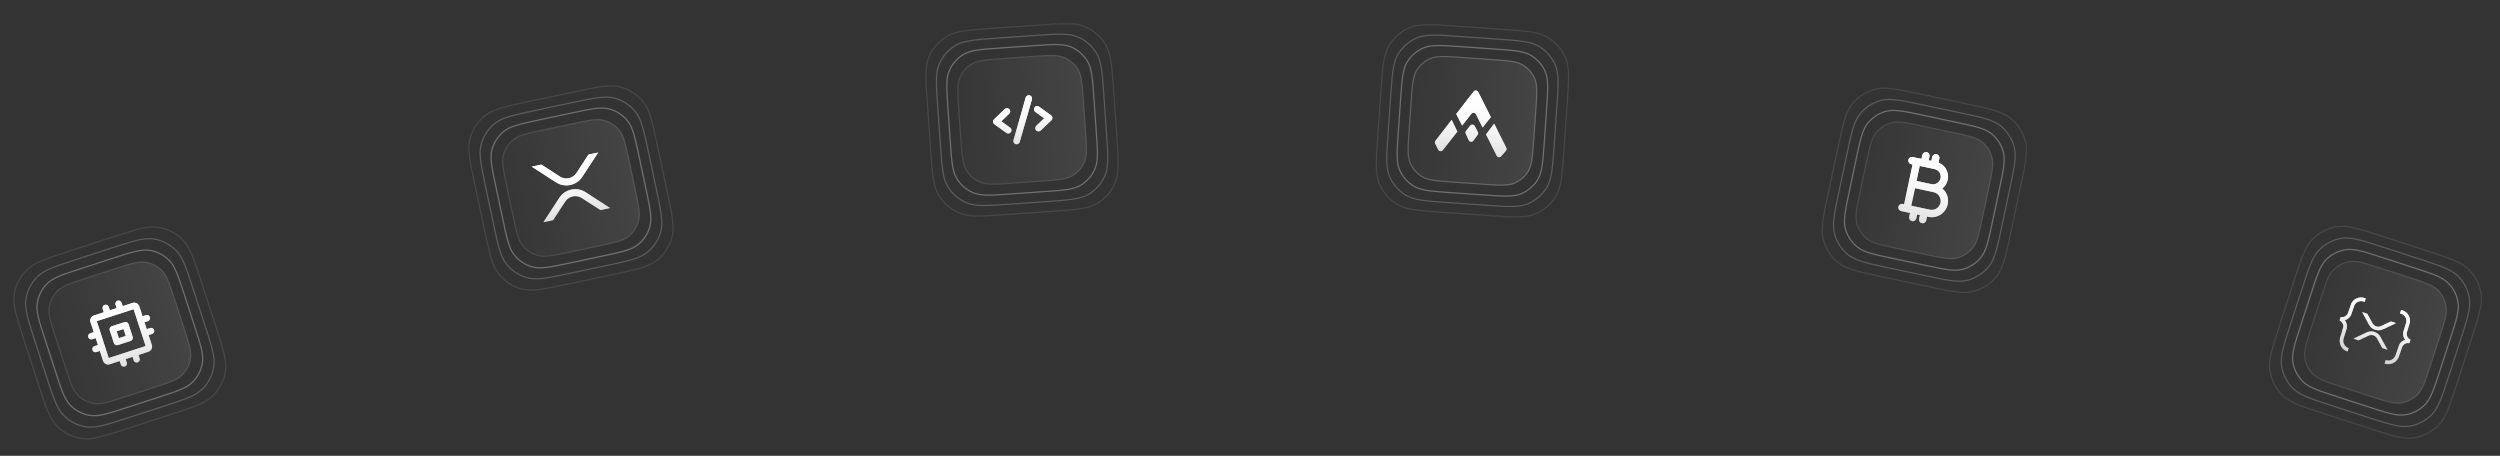 <?xml version="1.0" encoding="UTF-8"?>
<svg id="Layer_1" xmlns="http://www.w3.org/2000/svg" xmlns:xlink="http://www.w3.org/1999/xlink" version="1.1" viewBox="0 0 1064 194">
  <rect x="0" y="0" width="1064" height="194" fill="#333333" stroke="none"/>
  <!-- Generator: Adobe Illustrator 29.7.1, SVG Export Plug-In . SVG Version: 2.1.1 Build 8)  -->
  <defs>
    <style>
      .st0 {
        fill: url(#linear-gradient24);
      }

      .st0, .st1, .st2, .st3, .st4, .st5, .st6, .st7, .st8, .st9, .st10, .st11, .st12, .st13, .st14, .st15, .st16, .st17, .st18, .st19 {
        fill-rule: evenodd;
      }

      .st1 {
        fill: url(#linear-gradient21);
      }

      .st2 {
        fill: url(#linear-gradient20);
      }

      .st3 {
        fill: url(#linear-gradient22);
      }

      .st4 {
        fill: url(#linear-gradient23);
      }

      .st5 {
        fill: url(#linear-gradient19);
      }

      .st6 {
        fill: url(#linear-gradient15);
      }

      .st7 {
        fill: url(#linear-gradient16);
      }

      .st8 {
        fill: url(#linear-gradient17);
      }

      .st9 {
        fill: url(#linear-gradient10);
      }

      .st10 {
        fill: url(#linear-gradient12);
      }

      .st11 {
        fill: url(#linear-gradient13);
      }

      .st12 {
        fill: url(#linear-gradient18);
      }

      .st13, .st14, .st15 {
        fill: #fff;
      }

      .st13, .st20, .st21, .st22, .st23, .st24, .st25 {
        fill-opacity: .3;
      }

      .st26 {
        fill: url(#linear-gradient6);
      }

      .st27 {
        fill: url(#linear-gradient7);
      }

      .st28 {
        fill: url(#linear-gradient5);
      }

      .st29 {
        fill: url(#linear-gradient4);
      }

      .st14, .st19 {
        fill-opacity: .1;
      }

      .st15 {
        fill-opacity: .2;
      }

      .st30 {
        fill: url(#linear-gradient31);
      }

      .st31 {
        fill: url(#linear-gradient30);
      }

      .st32 {
        fill: url(#linear-gradient32);
      }

      .st33 {
        fill: url(#linear-gradient33);
      }

      .st34 {
        fill: url(#linear-gradient28);
      }

      .st35 {
        fill: url(#linear-gradient29);
      }

      .st36 {
        fill: url(#linear-gradient27);
      }

      .st37 {
        fill: url(#linear-gradient26);
      }

      .st20 {
        fill: url(#linear-gradient8);
      }

      .st21 {
        fill: url(#linear-gradient3);
      }

      .st38 {
        opacity: .87;
      }

      .st16 {
        fill: url(#linear-gradient1);
      }

      .st17 {
        fill: url(#linear-gradient2);
      }

      .st18 {
        fill: url(#linear-gradient9);
      }

      .st19 {
        fill: #f7f8f8;
      }

      .st22 {
        fill: url(#linear-gradient);
      }

      .st23 {
        fill: url(#linear-gradient25);
      }

      .st24 {
        fill: url(#linear-gradient14);
      }

      .st25 {
        fill: url(#linear-gradient11);
      }
    </style>
    <linearGradient id="linear-gradient" x1="25.41" y1="46" x2="76.6" y2="62.64" gradientTransform="translate(0 196) scale(1 -1)" gradientUnits="userSpaceOnUse">
      <stop offset="0" stop-color="#fff" stop-opacity=".06"/>
      <stop offset="1" stop-color="#fff" stop-opacity=".28"/>
    </linearGradient>
    <linearGradient id="linear-gradient1" x1="47.32" y1="67.14" x2="55.84" y2="40.91" gradientTransform="translate(0 196) scale(1 -1)" gradientUnits="userSpaceOnUse">
      <stop offset="0" stop-color="#fff"/>
      <stop offset="1" stop-color="#fff" stop-opacity=".6"/>
    </linearGradient>
    <linearGradient id="linear-gradient2" x1="47.32" y1="67.14" x2="55.84" y2="40.91" gradientTransform="translate(0 196) scale(1 -1)" gradientUnits="userSpaceOnUse">
      <stop offset="0" stop-color="#fff"/>
      <stop offset="1" stop-color="#fff" stop-opacity=".6"/>
    </linearGradient>
    <linearGradient id="linear-gradient3" x1="216.69" y1="110.41" x2="269.33" y2="121.6" gradientTransform="translate(0 196) scale(1 -1)" gradientUnits="userSpaceOnUse">
      <stop offset="0" stop-color="#fff" stop-opacity=".06"/>
      <stop offset="1" stop-color="#fff" stop-opacity=".28"/>
    </linearGradient>
    <linearGradient id="linear-gradient4" x1="240.43" y1="128.08" x2="245.45" y2="104.45" gradientTransform="translate(0 196) scale(1 -1)" gradientUnits="userSpaceOnUse">
      <stop offset="0" stop-color="#fff"/>
      <stop offset="1" stop-color="#fff" stop-opacity=".6"/>
    </linearGradient>
    <linearGradient id="linear-gradient5" x1="240.43" y1="128.08" x2="245.46" y2="104.45" gradientTransform="translate(0 196) scale(1 -1)" gradientUnits="userSpaceOnUse">
      <stop offset="0" stop-color="#fff"/>
      <stop offset="1" stop-color="#fff" stop-opacity=".6"/>
    </linearGradient>
    <linearGradient id="linear-gradient6" x1="240.43" y1="128.08" x2="245.45" y2="104.45" gradientTransform="translate(0 196) scale(1 -1)" gradientUnits="userSpaceOnUse">
      <stop offset="0" stop-color="#fff"/>
      <stop offset="1" stop-color="#fff" stop-opacity=".6"/>
    </linearGradient>
    <linearGradient id="linear-gradient7" x1="240.43" y1="128.08" x2="245.46" y2="104.45" gradientTransform="translate(0 196) scale(1 -1)" gradientUnits="userSpaceOnUse">
      <stop offset="0" stop-color="#fff"/>
      <stop offset="1" stop-color="#fff" stop-opacity=".6"/>
    </linearGradient>
    <linearGradient id="linear-gradient8" x1="408.16" y1="143.12" x2="461.85" y2="146.88" gradientTransform="translate(0 196) scale(1 -1)" gradientUnits="userSpaceOnUse">
      <stop offset="0" stop-color="#fff" stop-opacity=".06"/>
      <stop offset="1" stop-color="#fff" stop-opacity=".28"/>
    </linearGradient>
    <linearGradient id="linear-gradient9" x1="434.56" y1="155.23" x2="435.98" y2="134.81" gradientTransform="translate(0 196) scale(1 -1)" gradientUnits="userSpaceOnUse">
      <stop offset="0" stop-color="#fff"/>
      <stop offset="1" stop-color="#fff" stop-opacity=".6"/>
    </linearGradient>
    <linearGradient id="linear-gradient10" x1="434.56" y1="155.23" x2="435.98" y2="134.81" gradientTransform="translate(0 196) scale(1 -1)" gradientUnits="userSpaceOnUse">
      <stop offset="0" stop-color="#fff"/>
      <stop offset="1" stop-color="#fff" stop-opacity=".6"/>
    </linearGradient>
    <linearGradient id="linear-gradient11" x1="792.69" y1="120.59" x2="845.33" y2="109.4" gradientTransform="translate(0 196) scale(1 -1)" gradientUnits="userSpaceOnUse">
      <stop offset="0" stop-color="#fff" stop-opacity=".06"/>
      <stop offset="1" stop-color="#fff" stop-opacity=".28"/>
    </linearGradient>
    <linearGradient id="linear-gradient12" x1="823.13" y1="130.57" x2="816.9" y2="101.23" gradientTransform="translate(0 196) scale(1 -1)" gradientUnits="userSpaceOnUse">
      <stop offset="0" stop-color="#fff"/>
      <stop offset="1" stop-color="#fff" stop-opacity=".6"/>
    </linearGradient>
    <linearGradient id="linear-gradient13" x1="823.13" y1="130.57" x2="816.9" y2="101.23" gradientTransform="translate(0 196) scale(1 -1)" gradientUnits="userSpaceOnUse">
      <stop offset="0" stop-color="#fff"/>
      <stop offset="1" stop-color="#fff" stop-opacity=".6"/>
    </linearGradient>
    <linearGradient id="linear-gradient14" x1="985.41" y1="62.91" x2="1036.6" y2="46.28" gradientTransform="translate(0 196) scale(1 -1)" gradientUnits="userSpaceOnUse">
      <stop offset="0" stop-color="#fff" stop-opacity=".06"/>
      <stop offset="1" stop-color="#fff" stop-opacity=".28"/>
    </linearGradient>
    <linearGradient id="linear-gradient15" x1="1003.2" y1="70.18" x2="995.81" y2="47.45" gradientTransform="translate(0 196) scale(1 -1)" gradientUnits="userSpaceOnUse">
      <stop offset="0" stop-color="#fff"/>
      <stop offset="1" stop-color="#fff" stop-opacity=".6"/>
    </linearGradient>
    <linearGradient id="linear-gradient16" x1="1025.59" y1="62.9" x2="1018.21" y2="40.17" gradientTransform="translate(0 196) scale(1 -1)" gradientUnits="userSpaceOnUse">
      <stop offset="0" stop-color="#fff"/>
      <stop offset="1" stop-color="#fff" stop-opacity=".6"/>
    </linearGradient>
    <linearGradient id="linear-gradient17" x1="1014.4" y1="66.55" x2="1007.01" y2="43.81" gradientTransform="translate(0 196) scale(1 -1)" gradientUnits="userSpaceOnUse">
      <stop offset="0" stop-color="#fff"/>
      <stop offset="1" stop-color="#fff" stop-opacity=".6"/>
    </linearGradient>
    <linearGradient id="linear-gradient18" x1="1009.23" y1="56.53" x2="1009.23" y2="56.53" gradientTransform="translate(0 196) scale(1 -1)" gradientUnits="userSpaceOnUse">
      <stop offset="0" stop-color="#fff"/>
      <stop offset="1" stop-color="#fff" stop-opacity=".6"/>
    </linearGradient>
    <linearGradient id="linear-gradient19" x1="1014.4" y1="66.54" x2="1007.01" y2="43.81" gradientTransform="translate(0 196) scale(1 -1)" gradientUnits="userSpaceOnUse">
      <stop offset="0" stop-color="#fff"/>
      <stop offset="1" stop-color="#fff" stop-opacity=".6"/>
    </linearGradient>
    <linearGradient id="linear-gradient20" x1="1003.2" y1="70.18" x2="995.81" y2="47.45" gradientTransform="translate(0 196) scale(1 -1)" gradientUnits="userSpaceOnUse">
      <stop offset="0" stop-color="#fff"/>
      <stop offset="1" stop-color="#fff" stop-opacity=".6"/>
    </linearGradient>
    <linearGradient id="linear-gradient21" x1="1025.59" y1="62.9" x2="1018.21" y2="40.17" gradientTransform="translate(0 196) scale(1 -1)" gradientUnits="userSpaceOnUse">
      <stop offset="0" stop-color="#fff"/>
      <stop offset="1" stop-color="#fff" stop-opacity=".6"/>
    </linearGradient>
    <linearGradient id="linear-gradient22" x1="1014.4" y1="66.55" x2="1007.01" y2="43.81" gradientTransform="translate(0 196) scale(1 -1)" gradientUnits="userSpaceOnUse">
      <stop offset="0" stop-color="#fff"/>
      <stop offset="1" stop-color="#fff" stop-opacity=".6"/>
    </linearGradient>
    <linearGradient id="linear-gradient23" x1="1009.23" y1="56.53" x2="1009.23" y2="56.53" gradientTransform="translate(0 196) scale(1 -1)" gradientUnits="userSpaceOnUse">
      <stop offset="0" stop-color="#fff"/>
      <stop offset="1" stop-color="#fff" stop-opacity=".6"/>
    </linearGradient>
    <linearGradient id="linear-gradient24" x1="1014.4" y1="66.54" x2="1007.01" y2="43.81" gradientTransform="translate(0 196) scale(1 -1)" gradientUnits="userSpaceOnUse">
      <stop offset="0" stop-color="#fff"/>
      <stop offset="1" stop-color="#fff" stop-opacity=".6"/>
    </linearGradient>
    <linearGradient id="linear-gradient25" x1="599.83" y1="146.46" x2="653.52" y2="142.7" xlink:href="#linear-gradient"/>
    <linearGradient id="linear-gradient26" x1="638.9" y1="156.4" x2="636.19" y2="129.28" xlink:href="#linear-gradient9"/>
    <linearGradient id="linear-gradient27" x1="617.55" y1="158.53" x2="614.84" y2="131.41" xlink:href="#linear-gradient9"/>
    <linearGradient id="linear-gradient28" x1="628.2" y1="157.46" x2="625.49" y2="130.35" xlink:href="#linear-gradient9"/>
    <linearGradient id="linear-gradient29" x1="628.2" y1="157.47" x2="625.49" y2="130.35" xlink:href="#linear-gradient9"/>
    <linearGradient id="linear-gradient30" x1="638.9" y1="156.4" x2="636.19" y2="129.28" xlink:href="#linear-gradient9"/>
    <linearGradient id="linear-gradient31" x1="617.55" y1="158.53" x2="614.84" y2="131.41" xlink:href="#linear-gradient9"/>
    <linearGradient id="linear-gradient32" x1="628.2" y1="157.46" x2="625.49" y2="130.35" xlink:href="#linear-gradient9"/>
    <linearGradient id="linear-gradient33" x1="628.2" y1="157.47" x2="625.49" y2="130.35" xlink:href="#linear-gradient9"/>
  </defs>
  <path class="st22" d="M23.58,144.18c-2.27-6.98-3.4-10.47-2.88-13.57.44-2.62,1.67-5.03,3.53-6.92,2.21-2.24,5.7-3.38,12.68-5.64l11.6-3.77c6.98-2.27,10.47-3.4,13.57-2.89,2.62.44,5.03,1.67,6.92,3.53,2.24,2.21,3.38,5.7,5.64,12.68l3.77,11.6c2.27,6.98,3.4,10.47,2.88,13.57-.44,2.62-1.67,5.03-3.53,6.92-2.21,2.24-5.7,3.38-12.68,5.64l-11.6,3.77c-6.98,2.27-10.47,3.4-13.57,2.88-2.62-.44-5.03-1.67-6.92-3.53-2.24-2.21-3.38-5.7-5.64-12.68l-3.77-11.6Z"/>
  <path class="st16" d="M44.58,129.75c.7-.23,1.45.16,1.68.86l.48,1.47,2.93-.95-.48-1.47c-.23-.7.16-1.45.86-1.68.7-.23,1.45.16,1.68.86l.48,1.47,4.2-1.37c1.2-.39,2.5.27,2.89,1.47l1.37,4.2,1.47-.48c.7-.23,1.45.16,1.68.86.23.7-.16,1.45-.86,1.68l-1.47.48.95,2.93,1.47-.48c.7-.23,1.45.16,1.68.86s-.16,1.45-.86,1.68l-1.47.48,1.36,4.2c.39,1.2-.27,2.5-1.47,2.89l-4.2,1.37.48,1.47c.23.7-.16,1.45-.86,1.68-.7.23-1.45-.15-1.68-.86l-.48-1.47-2.93.95.48,1.47c.23.7-.16,1.45-.86,1.68-.7.23-1.45-.15-1.68-.86l-.48-1.47-4.2,1.37c-1.2.39-2.5-.27-2.89-1.47l-1.36-4.2-1.47.48c-.7.23-1.45-.16-1.68-.86-.23-.7.16-1.45.86-1.68l1.47-.48-.95-2.93-1.47.48c-.7.23-1.45-.16-1.68-.86-.23-.7.16-1.45.86-1.68l1.47-.48-1.37-4.2c-.39-1.2.27-2.5,1.47-2.89l4.2-1.37-.48-1.47c-.23-.7.16-1.45.86-1.68h0ZM41.18,136.68l5.1,15.69,15.69-5.1-5.1-15.69-15.69,5.1ZM46.69,140.54c-.23-.7.16-1.45.86-1.68l5.47-1.78c.7-.23,1.45.15,1.68.86l1.78,5.47c.23.7-.16,1.45-.86,1.68l-5.47,1.78c-.7.23-1.45-.16-1.68-.86l-1.78-5.47ZM49.64,140.99l.95,2.93,2.93-.95-.95-2.93-2.93.95Z"/>
  <path class="st17" d="M44.58,129.75c.7-.23,1.45.16,1.68.86l.48,1.47,2.93-.95-.48-1.47c-.23-.7.16-1.45.86-1.68.7-.23,1.45.16,1.68.86l.48,1.47,4.2-1.37c1.2-.39,2.5.27,2.89,1.47l1.37,4.2,1.47-.48c.7-.23,1.45.16,1.68.86.23.7-.16,1.45-.86,1.68l-1.47.48.95,2.93,1.47-.48c.7-.23,1.45.16,1.68.86s-.16,1.45-.86,1.68l-1.47.48,1.36,4.2c.39,1.2-.27,2.5-1.47,2.89l-4.2,1.37.48,1.47c.23.7-.16,1.45-.86,1.68-.7.23-1.45-.15-1.68-.86l-.48-1.47-2.93.95.48,1.47c.23.7-.16,1.45-.86,1.68-.7.23-1.45-.15-1.68-.86l-.48-1.47-4.2,1.37c-1.2.39-2.5-.27-2.89-1.47l-1.36-4.2-1.47.48c-.7.23-1.45-.16-1.68-.86-.23-.7.16-1.45.86-1.68l1.47-.48-.95-2.93-1.47.48c-.7.23-1.45-.16-1.68-.86-.23-.7.16-1.45.86-1.68l1.47-.48-1.37-4.2c-.39-1.2.27-2.5,1.47-2.89l4.2-1.37-.48-1.47c-.23-.7.16-1.45.86-1.68h0ZM41.18,136.68l5.1,15.69,15.69-5.1-5.1-15.69-15.69,5.1ZM46.69,140.54c-.23-.7.16-1.45.86-1.68l5.47-1.78c.7-.23,1.45.15,1.68.86l1.78,5.47c.23.7-.16,1.45-.86,1.68l-5.47,1.78c-.7.23-1.45-.16-1.68-.86l-1.78-5.47ZM49.64,140.99l.95,2.93,2.93-.95-.95-2.93-2.93.95Z"/>
  <path class="st19" d="M48.67,114.78l-11.6,3.77c-3.5,1.14-6.09,1.98-8.09,2.82-1.99.83-3.34,1.64-4.37,2.69-1.78,1.81-2.96,4.13-3.38,6.63-.24,1.45-.1,3.02.39,5.12.5,2.11,1.34,4.7,2.47,8.2l3.77,11.6c1.14,3.5,1.98,6.09,2.82,8.09.83,1.99,1.64,3.34,2.69,4.37,1.81,1.78,4.13,2.96,6.64,3.38,1.45.24,3.02.1,5.12-.39,2.11-.5,4.7-1.34,8.2-2.48l11.6-3.77c3.5-1.14,6.09-1.98,8.09-2.82,1.99-.83,3.34-1.65,4.37-2.7,1.78-1.81,2.96-4.13,3.38-6.63.24-1.45.1-3.02-.39-5.12-.5-2.11-1.34-4.7-2.47-8.2l-3.77-11.6c-1.14-3.5-1.98-6.09-2.82-8.09-.83-1.99-1.64-3.34-2.69-4.37-1.81-1.78-4.13-2.96-6.64-3.38-1.45-.24-3.02-.1-5.12.39-2.11.5-4.7,1.34-8.2,2.47h0ZM20.7,130.6c-.52,3.1.62,6.59,2.88,13.57l3.77,11.6c2.27,6.98,3.4,10.47,5.64,12.68,1.89,1.86,4.31,3.09,6.92,3.53,3.1.52,6.59-.62,13.57-2.88l11.6-3.77c6.98-2.27,10.47-3.4,12.68-5.64,1.86-1.89,3.09-4.31,3.53-6.92.52-3.1-.62-6.59-2.88-13.57l-3.77-11.6c-2.27-6.98-3.4-10.47-5.64-12.68-1.89-1.86-4.31-3.09-6.92-3.53-3.1-.52-6.59.62-13.57,2.89l-11.6,3.77c-6.98,2.27-10.47,3.4-12.68,5.64-1.86,1.89-3.09,4.31-3.53,6.92h0Z"/>
  <path class="st13" d="M34.68,113.96l13.22-4.29c4.06-1.32,7.12-2.32,9.62-2.9,2.5-.59,4.47-.78,6.33-.47,3.11.52,5.98,1.98,8.22,4.19,1.34,1.32,2.35,3.02,3.34,5.39.99,2.37,1.99,5.43,3.31,9.49l4.3,13.22c1.32,4.06,2.31,7.12,2.9,9.62.59,2.51.78,4.47.47,6.33-.52,3.11-1.98,5.98-4.19,8.22-1.32,1.34-3.02,2.35-5.39,3.34-2.37.99-5.43,1.99-9.49,3.31l-13.22,4.29c-4.06,1.32-7.12,2.32-9.62,2.9-2.5.59-4.47.78-6.33.47-3.11-.52-5.98-1.98-8.22-4.19-1.34-1.32-2.35-3.02-3.34-5.4-.99-2.37-1.99-5.43-3.31-9.49l-4.3-13.22c-1.32-4.06-2.31-7.12-2.9-9.62-.59-2.51-.78-4.47-.47-6.33.52-3.11,1.98-5.98,4.19-8.22,1.32-1.34,3.02-2.35,5.39-3.34,2.37-.99,5.43-1.99,9.49-3.31h0ZM25.4,117.76c-2.34.98-3.97,1.95-5.22,3.22-2.13,2.17-3.54,4.94-4.04,7.93-.29,1.76-.12,3.65.46,6.12.58,2.48,1.57,5.52,2.9,9.59l4.29,13.19c1.32,4.07,2.31,7.12,3.3,9.46.98,2.34,1.95,3.97,3.22,5.22,2.17,2.13,4.94,3.54,7.93,4.04,1.76.29,3.65.12,6.12-.46,2.47-.58,5.52-1.57,9.59-2.9l13.19-4.29c4.08-1.32,7.12-2.31,9.46-3.29,2.34-.98,3.97-1.95,5.22-3.22,2.13-2.16,3.54-4.94,4.04-7.93.29-1.76.12-3.65-.46-6.12-.58-2.48-1.57-5.52-2.89-9.59l-4.29-13.19c-1.32-4.08-2.31-7.12-3.3-9.46-.98-2.34-1.95-3.97-3.22-5.22-2.17-2.13-4.94-3.54-7.93-4.04-1.76-.29-3.65-.12-6.12.46-2.47.58-5.52,1.57-9.59,2.89l-13.19,4.29c-4.08,1.32-7.12,2.31-9.46,3.29h0Z"/>
  <path class="st15" d="M32.56,110.13l14.81-4.81c4.64-1.51,8.14-2.64,11-3.32,2.86-.67,5.1-.89,7.22-.53,3.54.59,6.82,2.26,9.38,4.78,1.53,1.51,2.67,3.44,3.81,6.15,1.13,2.71,2.27,6.2,3.78,10.85l4.81,14.81c1.51,4.64,2.65,8.14,3.32,11,.67,2.86.89,5.1.53,7.22-.59,3.54-2.26,6.82-4.78,9.38-1.51,1.53-3.44,2.67-6.15,3.81-2.7,1.13-6.2,2.27-10.85,3.78l-14.81,4.81c-4.64,1.51-8.14,2.65-11,3.32-2.86.67-5.1.89-7.22.54-3.54-.59-6.82-2.26-9.38-4.78-1.53-1.51-2.67-3.44-3.81-6.15-1.13-2.7-2.27-6.2-3.78-10.85l-4.81-14.81c-1.51-4.64-2.65-8.14-3.32-10.99-.67-2.86-.89-5.1-.53-7.22.59-3.54,2.26-6.82,4.78-9.38,1.51-1.53,3.44-2.67,6.15-3.81,2.7-1.13,6.2-2.27,10.85-3.78h0ZM21.92,114.4c-2.68,1.12-4.54,2.23-5.98,3.69-2.44,2.48-4.06,5.65-4.63,9.09-.34,2.02-.14,4.18.53,7.01.67,2.83,1.8,6.31,3.31,10.96l4.8,14.79c1.51,4.66,2.64,8.13,3.77,10.82,1.12,2.68,2.23,4.54,3.69,5.98,2.48,2.44,5.65,4.06,9.09,4.63,2.02.34,4.18.14,7.01-.53,2.83-.67,6.31-1.8,10.96-3.31l14.79-4.8c4.66-1.51,8.13-2.64,10.82-3.77,2.68-1.12,4.54-2.23,5.98-3.69,2.44-2.48,4.06-5.65,4.63-9.09.34-2.02.14-4.18-.53-7.01-.67-2.83-1.8-6.31-3.31-10.96l-4.8-14.79c-1.51-4.66-2.64-8.13-3.77-10.82-1.12-2.68-2.23-4.54-3.69-5.98-2.48-2.44-5.65-4.06-9.09-4.63-2.02-.34-4.18-.14-7.01.53-2.83.67-6.31,1.8-10.96,3.31l-14.79,4.81c-4.66,1.51-8.13,2.64-10.82,3.77h0Z"/>
  <path class="st14" d="M29.61,106.57l18.05-5.86c5.08-1.65,8.9-2.89,12.03-3.63,3.13-.74,5.57-.97,7.88-.58,3.87.64,7.45,2.47,10.24,5.22,1.67,1.64,2.92,3.76,4.16,6.72,1.24,2.96,2.48,6.78,4.13,11.86l5.86,18.05c1.65,5.08,2.89,8.9,3.63,12.02.74,3.13.97,5.57.58,7.88-.64,3.87-2.47,7.45-5.22,10.24-1.65,1.67-3.76,2.92-6.72,4.16-2.96,1.24-6.78,2.48-11.86,4.13l-18.05,5.87c-5.08,1.65-8.9,2.89-12.03,3.63-3.13.74-5.57.97-7.88.59-3.87-.64-7.45-2.47-10.24-5.22-1.67-1.65-2.92-3.76-4.16-6.72-1.24-2.96-2.48-6.78-4.13-11.86l-5.86-18.05c-1.65-5.08-2.89-8.9-3.63-12.02-.74-3.13-.97-5.57-.58-7.88.64-3.87,2.47-7.45,5.22-10.24,1.65-1.67,3.76-2.92,6.72-4.16,2.96-1.24,6.78-2.48,11.86-4.13h0ZM17.96,111.2c-2.93,1.23-4.97,2.44-6.55,4.04-2.67,2.72-4.45,6.19-5.07,9.95-.37,2.21-.15,4.58.58,7.67.73,3.1,1.97,6.9,3.62,11.99l5.86,18.02c1.65,5.09,2.89,8.9,4.12,11.83,1.23,2.93,2.44,4.97,4.04,6.55,2.72,2.67,6.19,4.45,9.95,5.07,2.21.37,4.58.15,7.67-.58,3.1-.73,6.9-1.96,11.99-3.62l18.03-5.86c5.09-1.65,8.9-2.89,11.83-4.12,2.93-1.23,4.97-2.44,6.55-4.04,2.67-2.72,4.45-6.19,5.07-9.95.37-2.21.15-4.58-.58-7.67-.73-3.1-1.97-6.9-3.62-11.99l-5.86-18.03c-1.65-5.09-2.89-8.9-4.12-11.83-1.23-2.93-2.44-4.97-4.04-6.55-2.72-2.67-6.19-4.45-9.95-5.07-2.21-.37-4.58-.15-7.67.58-3.1.73-6.9,1.97-11.99,3.62l-18.03,5.86c-5.09,1.65-8.9,2.89-11.83,4.12Z"/>
  <path class="st21" d="M215.47,79.62c-1.53-7.18-2.29-10.77-1.45-13.8.71-2.56,2.18-4.83,4.23-6.52,2.43-2,6.02-2.76,13.2-4.29l11.93-2.54c7.18-1.53,10.77-2.29,13.8-1.45,2.56.71,4.83,2.18,6.52,4.23,2,2.43,2.76,6.02,4.29,13.2l2.54,11.93c1.53,7.18,2.29,10.77,1.45,13.8-.71,2.56-2.18,4.83-4.23,6.52-2.43,2-6.02,2.76-13.2,4.29l-11.93,2.54c-7.18,1.53-10.77,2.29-13.8,1.45-2.56-.71-4.83-2.18-6.52-4.23-2-2.43-2.76-6.02-4.29-13.2l-2.54-11.93Z"/>
  <path class="st19" d="M243.5,53l-11.93,2.54c-3.6.76-6.26,1.33-8.34,1.96-2.07.62-3.49,1.29-4.63,2.22-1.96,1.62-3.38,3.8-4.06,6.25-.39,1.42-.42,3-.15,5.14.27,2.15.84,4.81,1.6,8.41l2.54,11.93c.76,3.6,1.33,6.26,1.96,8.34.62,2.07,1.29,3.49,2.22,4.63,1.62,1.96,3.8,3.38,6.25,4.06,1.42.39,2.99.42,5.13.15,2.15-.27,4.81-.84,8.41-1.6l11.93-2.54c3.6-.76,6.26-1.33,8.34-1.96,2.07-.62,3.49-1.29,4.63-2.22,1.96-1.62,3.38-3.8,4.06-6.25.39-1.42.42-3,.15-5.14-.27-2.15-.84-4.81-1.6-8.41l-2.54-11.93c-.76-3.6-1.33-6.26-1.95-8.34-.62-2.07-1.29-3.49-2.22-4.63-1.61-1.96-3.8-3.38-6.25-4.06-1.42-.39-2.99-.42-5.14-.15-2.15.27-4.81.84-8.41,1.6h0ZM214.02,65.81c-.84,3.03-.07,6.62,1.45,13.8l2.54,11.93c1.53,7.18,2.29,10.77,4.29,13.2,1.68,2.05,3.96,3.53,6.52,4.23,3.03.84,6.62.08,13.8-1.45l11.93-2.54c7.18-1.53,10.77-2.29,13.2-4.29,2.05-1.68,3.52-3.96,4.23-6.52.84-3.03.08-6.62-1.45-13.8l-2.54-11.93c-1.53-7.18-2.29-10.77-4.29-13.2-1.68-2.05-3.96-3.53-6.52-4.23-3.03-.84-6.62-.08-13.8,1.45l-11.93,2.54c-7.18,1.53-10.77,2.29-13.2,4.29-2.05,1.69-3.53,3.96-4.23,6.52h0Z"/>
  <path class="st13" d="M229.67,50.72l13.6-2.89c4.18-.89,7.33-1.56,9.87-1.88,2.55-.32,4.52-.31,6.34.2,3.04.84,5.74,2.59,7.74,5.03,1.2,1.46,2.02,3.25,2.76,5.71.74,2.46,1.41,5.61,2.3,9.78l2.89,13.6c.89,4.18,1.56,7.33,1.88,9.87.33,2.55.31,4.52-.2,6.34-.84,3.04-2.59,5.74-5.03,7.74-1.46,1.2-3.25,2.02-5.71,2.76-2.46.74-5.61,1.41-9.78,2.3l-13.6,2.89c-4.18.89-7.33,1.56-9.87,1.88-2.55.32-4.52.31-6.34-.2-3.04-.84-5.74-2.59-7.74-5.03-1.2-1.46-2.02-3.25-2.76-5.71-.74-2.46-1.41-5.61-2.3-9.78l-2.89-13.6c-.89-4.18-1.56-7.33-1.88-9.87-.32-2.55-.31-4.52.2-6.34.84-3.04,2.59-5.74,5.03-7.74,1.46-1.2,3.25-2.02,5.71-2.76,2.46-.74,5.61-1.41,9.78-2.3h0ZM220.04,53.53c-2.43.73-4.15,1.52-5.53,2.66-2.35,1.93-4.04,4.54-4.85,7.47-.48,1.72-.5,3.61-.18,6.13.32,2.52.99,5.65,1.88,9.84l2.88,13.57c.89,4.19,1.56,7.32,2.29,9.75.73,2.43,1.52,4.15,2.66,5.53,1.93,2.35,4.54,4.04,7.47,4.85,1.72.47,3.61.5,6.13.18,2.52-.32,5.65-.99,9.84-1.88l13.57-2.89c4.19-.89,7.32-1.56,9.75-2.29,2.43-.73,4.15-1.53,5.53-2.66,2.35-1.93,4.04-4.54,4.85-7.47.48-1.72.5-3.61.18-6.13-.32-2.52-.98-5.65-1.88-9.84l-2.89-13.57c-.89-4.19-1.56-7.32-2.29-9.75-.73-2.43-1.52-4.15-2.66-5.53-1.93-2.35-4.54-4.04-7.47-4.85-1.72-.48-3.61-.5-6.13-.18-2.52.32-5.65.99-9.84,1.88l-13.57,2.88c-4.19.89-7.32,1.56-9.75,2.29h0Z"/>
  <path class="st15" d="M227.96,46.69l15.24-3.24c4.77-1.01,8.37-1.78,11.28-2.15,2.91-.37,5.16-.35,7.23.22,3.46.96,6.54,2.96,8.83,5.73,1.36,1.66,2.3,3.7,3.15,6.52.85,2.81,1.61,6.41,2.62,11.18l3.24,15.23c1.02,4.77,1.78,8.37,2.15,11.28.37,2.92.35,5.16-.22,7.23-.96,3.46-2.96,6.54-5.73,8.83-1.66,1.36-3.7,2.3-6.52,3.15-2.81.85-6.41,1.61-11.18,2.62l-15.24,3.24c-4.77,1.01-8.37,1.78-11.28,2.15-2.91.37-5.16.35-7.23-.22-3.46-.96-6.54-2.96-8.83-5.73-1.37-1.66-2.3-3.7-3.15-6.52-.85-2.81-1.61-6.41-2.62-11.18l-3.24-15.23c-1.01-4.77-1.78-8.37-2.15-11.28-.37-2.92-.35-5.16.22-7.23.96-3.46,2.96-6.54,5.73-8.83,1.66-1.37,3.7-2.3,6.52-3.15,2.81-.85,6.41-1.61,11.18-2.62h0ZM216.93,49.83c-2.78.84-4.75,1.74-6.33,3.05-2.69,2.21-4.63,5.2-5.55,8.55-.54,1.97-.57,4.14-.21,7.02.37,2.88,1.13,6.46,2.15,11.25l3.23,15.21c1.02,4.79,1.78,8.37,2.62,11.15.84,2.78,1.74,4.75,3.05,6.33,2.21,2.69,5.2,4.63,8.55,5.56,1.97.55,4.14.57,7.02.21,2.88-.37,6.46-1.13,11.25-2.14l15.21-3.23c4.79-1.02,8.37-1.78,11.15-2.62,2.78-.84,4.75-1.75,6.33-3.05,2.69-2.21,4.63-5.2,5.55-8.55.55-1.97.58-4.14.21-7.02-.37-2.88-1.13-6.46-2.14-11.25l-3.23-15.21c-1.02-4.79-1.78-8.37-2.62-11.15-.84-2.78-1.74-4.75-3.05-6.33-2.21-2.69-5.2-4.63-8.55-5.56-1.97-.55-4.14-.57-7.02-.21-2.88.37-6.46,1.13-11.25,2.15l-15.21,3.23c-4.79,1.02-8.37,1.78-11.15,2.62h0Z"/>
  <path class="st14" d="M225.4,42.85l18.57-3.95c5.22-1.11,9.16-1.95,12.34-2.35,3.19-.41,5.64-.38,7.9.24,3.78,1.04,7.15,3.23,9.64,6.26,1.49,1.81,2.51,4.04,3.44,7.12.92,3.07,1.76,7.01,2.87,12.23l3.95,18.56c1.11,5.22,1.95,9.16,2.35,12.34.41,3.19.38,5.64-.24,7.9-1.05,3.78-3.23,7.15-6.26,9.64-1.81,1.49-4.04,2.51-7.12,3.44-3.07.92-7.01,1.76-12.23,2.87l-18.56,3.95c-5.22,1.11-9.16,1.95-12.34,2.35-3.19.41-5.64.38-7.9-.24-3.78-1.04-7.15-3.23-9.64-6.26-1.49-1.81-2.51-4.04-3.43-7.12-.92-3.07-1.76-7-2.87-12.23l-3.95-18.56c-1.11-5.22-1.95-9.16-2.35-12.34-.41-3.19-.38-5.64.24-7.9,1.04-3.78,3.23-7.15,6.26-9.64,1.81-1.49,4.04-2.51,7.12-3.44,3.07-.92,7.01-1.76,12.23-2.87h0ZM213.33,46.23c-3.04.92-5.2,1.91-6.93,3.34-2.94,2.42-5.07,5.69-6.08,9.37-.6,2.16-.63,4.54-.23,7.69.4,3.16,1.23,7.07,2.35,12.31l3.94,18.54c1.11,5.24,1.95,9.15,2.86,12.2.92,3.04,1.91,5.2,3.34,6.93,2.42,2.94,5.69,5.07,9.37,6.08,2.16.6,4.54.63,7.69.23,3.16-.4,7.07-1.23,12.31-2.35l18.54-3.94c5.24-1.11,9.15-1.94,12.2-2.86,3.04-.92,5.2-1.91,6.93-3.34,2.94-2.42,5.07-5.69,6.08-9.37.6-2.16.63-4.54.23-7.69-.4-3.16-1.23-7.07-2.35-12.31l-3.94-18.54c-1.11-5.24-1.95-9.15-2.86-12.2-.92-3.04-1.91-5.2-3.34-6.93-2.42-2.94-5.69-5.07-9.37-6.08-2.16-.6-4.54-.63-7.69-.23-3.16.4-7.07,1.23-12.31,2.35l-18.54,3.94c-5.24,1.11-9.15,1.95-12.2,2.86h0Z"/>
  <path class="st29" d="M250.46,65.79l4.1-.87-6.72,10.31c-2.43,3.73-7.44,4.8-11.19,2.38l-10.34-6.69,4.1-.87,7.85,5.08c1.14.74,2.53.99,3.85.71,1.33-.28,2.49-1.08,3.23-2.21l5.11-7.83Z"/>
  <path class="st28" d="M235.38,93.7l-4.1.87,6.77-10.38c2.44-3.73,7.44-4.8,11.19-2.38l10.4,6.73-4.1.87-7.92-5.12c-1.14-.74-2.53-.99-3.85-.71s-2.49,1.08-3.23,2.21l-5.15,7.9Z"/>
  <g>
    <path class="st26" d="M250.46,65.79l4.1-.87-6.72,10.31c-2.43,3.73-7.44,4.8-11.19,2.38l-10.34-6.69,4.1-.87,7.85,5.08c1.14.74,2.53.99,3.85.71,1.33-.28,2.49-1.08,3.23-2.21l5.11-7.83Z"/>
    <path class="st27" d="M235.38,93.7l-4.1.87,6.77-10.38c2.44-3.73,7.44-4.8,11.19-2.38l10.4,6.73-4.1.87-7.92-5.12c-1.14-.74-2.53-.99-3.85-.71s-2.49,1.08-3.23,2.21l-5.15,7.9Z"/>
  </g>
  <path class="st20" d="M407.8,46.79c-.51-7.32-.77-10.98.48-13.87,1.06-2.43,2.84-4.48,5.1-5.86,2.68-1.64,6.35-1.9,13.67-2.41l12.17-.85c7.32-.51,10.98-.77,13.87.48,2.43,1.06,4.48,2.84,5.86,5.1,1.64,2.68,1.9,6.35,2.41,13.67l.85,12.17c.51,7.32.77,10.98-.48,13.87-1.06,2.43-2.84,4.48-5.1,5.86-2.68,1.64-6.35,1.9-13.67,2.41l-12.17.85c-7.32.51-10.98.77-13.87-.48-2.43-1.06-4.48-2.84-5.86-5.1-1.64-2.68-1.9-6.35-2.41-13.67l-.85-12.17Z"/>
  <path class="st19" d="M439.25,24.33l-12.17.85c-3.67.26-6.39.45-8.53.78-2.13.33-3.64.79-4.9,1.56-2.17,1.33-3.88,3.29-4.89,5.62-.59,1.35-.83,2.91-.86,5.06-.03,2.16.16,4.88.42,8.55l.85,12.17c.26,3.67.45,6.39.78,8.53.33,2.13.79,3.64,1.56,4.9,1.33,2.17,3.29,3.87,5.62,4.89,1.35.59,2.91.83,5.07.86,2.16.03,4.88-.16,8.55-.42l12.17-.85c3.67-.26,6.39-.45,8.53-.78,2.13-.33,3.64-.79,4.9-1.56,2.17-1.33,3.88-3.29,4.89-5.62.59-1.35.83-2.91.86-5.06.03-2.16-.16-4.88-.42-8.55l-.85-12.17c-.26-3.67-.45-6.39-.78-8.53-.33-2.13-.79-3.64-1.56-4.9-1.33-2.17-3.29-3.87-5.62-4.89-1.35-.59-2.91-.83-5.07-.86-2.16-.03-4.88.16-8.55.42h0ZM408.28,32.92c-1.25,2.89-1,6.55-.48,13.87l.85,12.17c.51,7.32.77,10.98,2.41,13.67,1.38,2.26,3.43,4.04,5.86,5.1,2.89,1.25,6.55,1,13.87.48l12.17-.85c7.32-.51,10.98-.77,13.67-2.41,2.26-1.38,4.04-3.43,5.1-5.86,1.25-2.89,1-6.55.48-13.87l-.85-12.17c-.51-7.32-.77-10.98-2.41-13.67-1.38-2.26-3.43-4.04-5.86-5.1-2.89-1.25-6.55-1-13.87-.48l-12.17.85c-7.32.51-10.98.77-13.67,2.41-2.26,1.38-4.04,3.43-5.1,5.86Z"/>
  <path class="st13" d="M425.88,20.15l13.87-.97c4.26-.3,7.47-.52,10.04-.49,2.57.03,4.52.33,6.25,1.08,2.89,1.25,5.32,3.37,6.96,6.05.98,1.61,1.55,3.5,1.94,6.04.39,2.54.61,5.75.91,10.01l.97,13.87c.3,4.26.52,7.47.49,10.04-.03,2.57-.33,4.52-1.08,6.25-1.25,2.89-3.37,5.32-6.05,6.96-1.61.98-3.5,1.55-6.04,1.94-2.54.39-5.75.62-10.01.91l-13.87.97c-4.26.3-7.47.52-10.04.49-2.57-.03-4.52-.33-6.25-1.08-2.89-1.25-5.32-3.37-6.96-6.05-.98-1.61-1.55-3.5-1.94-6.04-.39-2.54-.61-5.75-.91-10.01l-.97-13.87c-.3-4.26-.52-7.47-.49-10.04.03-2.57.33-4.52,1.08-6.25,1.25-2.89,3.37-5.32,6.05-6.96,1.61-.98,3.5-1.55,6.04-1.94,2.54-.39,5.75-.61,10.01-.91ZM415.95,21.6c-2.51.39-4.32.93-5.84,1.86-2.59,1.59-4.63,3.93-5.84,6.72-.71,1.64-1,3.51-1.03,6.05-.03,2.54.19,5.73.49,10.01l.97,13.84c.3,4.27.52,7.46.91,9.98.39,2.51.93,4.32,1.86,5.84,1.58,2.59,3.93,4.63,6.72,5.84,1.64.71,3.51,1,6.05,1.03,2.54.03,5.73-.19,10.01-.49l13.84-.97c4.27-.3,7.46-.52,9.98-.91,2.51-.39,4.32-.93,5.84-1.86,2.59-1.59,4.63-3.93,5.84-6.72.71-1.64,1-3.51,1.03-6.05.03-2.54-.19-5.73-.49-10.01l-.97-13.84c-.3-4.27-.52-7.46-.91-9.98-.39-2.51-.93-4.32-1.86-5.84-1.59-2.59-3.93-4.63-6.72-5.84-1.64-.71-3.51-1-6.05-1.03-2.54-.03-5.73.19-10.01.49l-13.84.97c-4.27.3-7.46.52-9.98.91h0Z"/>
  <path class="st15" d="M424.74,15.93l15.54-1.09c4.87-.34,8.54-.6,11.47-.56,2.94.04,5.16.37,7.13,1.23,3.3,1.43,6.07,3.84,7.94,6.9,1.12,1.83,1.76,3.99,2.21,6.89.45,2.9.7,6.57,1.04,11.44l1.09,15.54c.34,4.87.6,8.54.56,11.47-.04,2.94-.37,5.16-1.23,7.13-1.43,3.29-3.84,6.07-6.9,7.94-1.83,1.12-3.99,1.76-6.89,2.21-2.9.45-6.57.7-11.44,1.04l-15.54,1.09c-4.87.34-8.54.6-11.47.56-2.94-.04-5.16-.37-7.13-1.23-3.3-1.43-6.07-3.84-7.94-6.9-1.12-1.83-1.76-3.99-2.21-6.89-.45-2.9-.7-6.57-1.04-11.44l-1.09-15.54c-.34-4.87-.6-8.54-.56-11.47.04-2.94.37-5.16,1.23-7.13,1.43-3.29,3.84-6.07,6.9-7.94,1.83-1.12,3.99-1.76,6.89-2.21,2.9-.45,6.57-.7,11.44-1.04h0ZM413.39,17.5c-2.87.44-4.95,1.07-6.69,2.14-2.97,1.82-5.31,4.5-6.69,7.7-.82,1.88-1.14,4.02-1.18,6.93-.04,2.91.22,6.56.56,11.44l1.08,15.51c.34,4.88.6,8.53,1.04,11.41.44,2.87,1.07,4.95,2.14,6.69,1.82,2.97,4.5,5.31,7.7,6.69,1.88.81,4.02,1.15,6.93,1.18,2.91.04,6.55-.22,11.44-.56l15.51-1.08c4.89-.34,8.53-.6,11.41-1.04,2.87-.44,4.95-1.07,6.69-2.14,2.97-1.82,5.31-4.5,6.69-7.7.82-1.88,1.14-4.02,1.18-6.93.04-2.91-.22-6.55-.56-11.44l-1.08-15.51c-.34-4.88-.6-8.53-1.04-11.41-.44-2.87-1.07-4.95-2.14-6.69-1.82-2.97-4.5-5.31-7.7-6.69-1.88-.81-4.02-1.15-6.92-1.18-2.91-.04-6.55.22-11.44.56l-15.51,1.08c-4.89.34-8.53.6-11.41,1.04Z"/>
  <path class="st14" d="M422.74,11.76l18.93-1.32c5.33-.37,9.34-.65,12.55-.61,3.21.04,5.64.41,7.79,1.34,3.6,1.56,6.63,4.19,8.68,7.54,1.22,2,1.92,4.35,2.41,7.53.49,3.17.77,7.18,1.14,12.51l1.32,18.93c.37,5.33.65,9.34.61,12.55-.04,3.21-.41,5.64-1.34,7.79-1.56,3.6-4.2,6.63-7.54,8.68-2,1.22-4.35,1.92-7.53,2.41-3.17.49-7.18.77-12.51,1.14l-18.93,1.32c-5.33.37-9.34.65-12.55.61-3.21-.04-5.64-.41-7.79-1.34-3.6-1.56-6.63-4.19-8.67-7.54-1.22-2-1.92-4.35-2.41-7.53-.49-3.17-.77-7.18-1.14-12.51l-1.32-18.93c-.37-5.33-.65-9.34-.61-12.55.04-3.21.41-5.64,1.34-7.79,1.56-3.6,4.2-6.63,7.54-8.68,2-1.22,4.35-1.92,7.53-2.41,3.17-.49,7.18-.77,12.51-1.14h0ZM410.32,13.43c-3.14.48-5.42,1.17-7.33,2.34-3.25,1.99-5.81,4.93-7.33,8.43-.89,2.06-1.26,4.41-1.3,7.58-.04,3.18.24,7.17.61,12.51l1.32,18.91c.37,5.34.65,9.33,1.14,12.48.48,3.14,1.17,5.42,2.34,7.33,1.99,3.25,4.93,5.81,8.43,7.33,2.06.89,4.41,1.25,7.58,1.3,3.18.04,7.17-.24,12.52-.61l18.91-1.32c5.34-.37,9.33-.65,12.48-1.14,3.14-.48,5.42-1.17,7.33-2.34,3.25-1.99,5.81-4.93,7.33-8.43.89-2.06,1.26-4.41,1.3-7.58.04-3.18-.24-7.17-.61-12.51l-1.32-18.91c-.37-5.34-.65-9.33-1.14-12.48-.48-3.14-1.17-5.42-2.34-7.33-1.99-3.25-4.93-5.81-8.43-7.33-2.06-.89-4.41-1.25-7.58-1.3-3.18-.04-7.17.24-12.51.61l-18.91,1.32c-5.34.37-9.33.65-12.48,1.14h0Z"/>
  <path class="st18" d="M438.24,40.59c.73.21,1.16.97.95,1.71l-5.19,18.12c-.21.73-.97,1.16-1.71.95-.73-.21-1.16-.97-.95-1.71l5.19-18.12c.21-.73.97-1.16,1.71-.95ZM429.56,46.46c.53.55.51,1.42-.04,1.95l-3.35,3.21,3.76,2.71c.62.45.76,1.31.31,1.93-.45.62-1.31.76-1.93.31l-5.1-3.68c-.33-.24-.54-.61-.57-1.02-.03-.41.13-.81.42-1.09l4.54-4.35c.55-.53,1.42-.51,1.95.04h0ZM440.3,45.71c.45-.62,1.31-.76,1.93-.31l5.1,3.68c.33.24.54.61.57,1.02.03.41-.13.81-.42,1.09l-4.54,4.35c-.55.53-1.42.51-1.95-.04-.53-.55-.51-1.42.04-1.95l3.35-3.21-3.76-2.71c-.62-.45-.76-1.31-.31-1.93h0Z"/>
  <path class="st9" d="M438.24,40.59c.73.21,1.16.97.95,1.71l-5.19,18.12c-.21.73-.97,1.16-1.71.95-.73-.21-1.16-.97-.95-1.71l5.19-18.12c.21-.73.97-1.16,1.71-.95ZM429.56,46.46c.53.55.51,1.42-.04,1.95l-3.35,3.21,3.76,2.71c.62.45.76,1.31.31,1.93-.45.62-1.31.76-1.93.31l-5.1-3.68c-.33-.24-.54-.61-.57-1.02-.03-.41.13-.81.42-1.09l4.54-4.35c.55-.53,1.42-.51,1.95.04h0ZM440.3,45.71c.45-.62,1.31-.76,1.93-.31l5.1,3.68c.33.24.54.61.57,1.02.03.41-.13.81-.42,1.09l-4.54,4.35c-.55.53-1.42.51-1.95-.04-.53-.55-.51-1.42.04-1.95l3.35-3.21-3.76-2.71c-.62-.45-.76-1.31-.31-1.93h0Z"/>
  <path class="st25" d="M794.01,69.45c1.53-7.18,2.29-10.77,4.29-13.2,1.68-2.05,3.96-3.53,6.52-4.23,3.03-.84,6.62-.08,13.8,1.45l11.93,2.54c7.18,1.53,10.77,2.29,13.2,4.29,2.05,1.69,3.53,3.96,4.23,6.52.84,3.03.08,6.62-1.45,13.8l-2.54,11.93c-1.53,7.18-2.29,10.77-4.29,13.2-1.68,2.05-3.96,3.53-6.52,4.23-3.03.84-6.62.08-13.8-1.45l-11.93-2.54c-7.18-1.53-10.77-2.29-13.2-4.29-2.05-1.69-3.53-3.96-4.23-6.52-.84-3.03-.08-6.62,1.45-13.8l2.54-11.93Z"/>
  <path class="st10" d="M819.98,64.76c.84.18,1.38,1.01,1.2,1.85l-.34,1.62,1.15.24.34-1.62c.18-.84,1.01-1.38,1.85-1.2.84.18,1.38,1.01,1.2,1.85l-.36,1.71c1.24.48,2.32,1.35,3.05,2.48.92,1.42,1.25,3.16.89,4.82-.31,1.47-1.14,2.78-2.31,3.71.51.43.96.94,1.33,1.51,1,1.54,1.35,3.42.97,5.22-.38,1.8-1.47,3.37-3.01,4.38-1.54,1-3.42,1.35-5.22.97l-.57-.12-.34,1.62c-.18.84-1.01,1.38-1.85,1.2-.84-.18-1.38-1.01-1.2-1.85l.34-1.62-1.15-.24-.34,1.62c-.18.84-1.01,1.38-1.85,1.2-.84-.18-1.38-1.01-1.21-1.85l.35-1.62-3.73-.79c-.84-.18-1.38-1.01-1.2-1.85.18-.84,1.01-1.38,1.85-1.2l.57.12,3.6-16.92-.57-.12c-.84-.18-1.38-1.01-1.2-1.85.18-.84,1.01-1.38,1.85-1.2l3.73.79.34-1.62c.18-.84,1.01-1.38,1.85-1.2h0ZM817.03,70.62l-1.36,6.4,6.36,1.35c.85.18,1.74.02,2.46-.46.73-.47,1.24-1.22,1.42-2.06.18-.85.02-1.74-.46-2.46-.47-.73-1.22-1.24-2.07-1.42l-6.36-1.35ZM815.02,80.09l-1.59,7.46,7.93,1.69c.99.21,2.02.02,2.87-.53.85-.55,1.44-1.42,1.65-2.4s.02-2.02-.53-2.87c-.55-.85-1.41-1.44-2.4-1.65l-7.93-1.69Z"/>
  <path class="st11" d="M819.98,64.76c.84.18,1.38,1.01,1.2,1.85l-.34,1.62,1.15.24.34-1.62c.18-.84,1.01-1.38,1.85-1.2.84.18,1.38,1.01,1.2,1.85l-.36,1.71c1.24.48,2.32,1.35,3.05,2.48.92,1.42,1.25,3.16.89,4.82-.31,1.47-1.14,2.78-2.31,3.71.51.43.96.94,1.33,1.51,1,1.54,1.35,3.42.97,5.22-.38,1.8-1.47,3.37-3.01,4.38-1.54,1-3.42,1.35-5.22.97l-.57-.12-.34,1.62c-.18.84-1.01,1.38-1.85,1.2-.84-.18-1.38-1.01-1.2-1.85l.34-1.62-1.15-.24-.34,1.62c-.18.84-1.01,1.38-1.85,1.2-.84-.18-1.38-1.01-1.21-1.85l.35-1.62-3.73-.79c-.84-.18-1.38-1.01-1.2-1.85.18-.84,1.01-1.38,1.85-1.2l.57.12,3.6-16.92-.57-.12c-.84-.18-1.38-1.01-1.2-1.85.18-.84,1.01-1.38,1.85-1.2l3.73.79.34-1.62c.18-.84,1.01-1.38,1.85-1.2h0ZM817.03,70.62l-1.36,6.4,6.36,1.35c.85.18,1.74.02,2.46-.46.73-.47,1.24-1.22,1.42-2.06.18-.85.02-1.74-.46-2.46-.47-.73-1.22-1.24-2.07-1.42l-6.36-1.35ZM815.02,80.09l-1.59,7.46,7.93,1.69c.99.21,2.02.02,2.87-.53.85-.55,1.44-1.42,1.65-2.4s.02-2.02-.53-2.87c-.55-.85-1.41-1.44-2.4-1.65l-7.93-1.69Z"/>
  <path class="st19" d="M830.44,56.53l-11.93-2.54c-3.6-.76-6.27-1.33-8.41-1.6-2.14-.27-3.72-.25-5.14.15-2.45.68-4.63,2.09-6.25,4.06-.94,1.14-1.6,2.57-2.22,4.63-.62,2.07-1.19,4.74-1.96,8.34l-2.54,11.93c-.77,3.6-1.33,6.26-1.6,8.41-.27,2.14-.25,3.72.15,5.14.68,2.45,2.09,4.63,4.06,6.25,1.14.94,2.57,1.6,4.63,2.22,2.07.62,4.74,1.19,8.34,1.96l11.93,2.54c3.6.76,6.26,1.33,8.41,1.6,2.14.27,3.72.25,5.14-.15,2.45-.68,4.63-2.09,6.25-4.06.93-1.14,1.6-2.57,2.22-4.63.62-2.07,1.19-4.74,1.96-8.34l2.54-11.93c.76-3.6,1.33-6.26,1.6-8.41.27-2.14.25-3.72-.15-5.14-.68-2.45-2.09-4.63-4.06-6.25-1.14-.94-2.57-1.6-4.63-2.22-2.07-.62-4.74-1.19-8.34-1.96h0ZM798.3,56.26c-2,2.43-2.76,6.02-4.29,13.2l-2.54,11.93c-1.53,7.18-2.29,10.77-1.45,13.8.71,2.56,2.18,4.83,4.23,6.52,2.43,2,6.02,2.76,13.2,4.29l11.93,2.54c7.18,1.53,10.77,2.29,13.8,1.45,2.56-.71,4.83-2.18,6.52-4.23,2-2.43,2.76-6.02,4.29-13.2l2.54-11.93c1.53-7.18,2.29-10.77,1.45-13.8-.71-2.56-2.18-4.83-4.23-6.52-2.43-2-6.02-2.76-13.2-4.29l-11.93-2.54c-7.18-1.53-10.77-2.29-13.8-1.45-2.56.71-4.83,2.18-6.52,4.23h0Z"/>
  <path class="st13" d="M818.73,48.83l13.6,2.89c4.18.89,7.33,1.56,9.78,2.3,2.46.74,4.26,1.56,5.71,2.76,2.43,2,4.19,4.7,5.03,7.74.5,1.82.52,3.79.2,6.34-.32,2.55-.99,5.7-1.88,9.87l-2.89,13.6c-.89,4.18-1.56,7.33-2.3,9.78-.74,2.46-1.56,4.26-2.76,5.71-2,2.43-4.7,4.19-7.74,5.03-1.82.5-3.79.52-6.34.2-2.55-.32-5.7-.99-9.87-1.88l-13.6-2.89c-4.18-.89-7.33-1.56-9.78-2.3-2.46-.74-4.26-1.56-5.71-2.76-2.43-2-4.19-4.7-5.03-7.74-.5-1.82-.52-3.79-.2-6.34.32-2.55.99-5.7,1.88-9.87l2.89-13.6c.89-4.18,1.56-7.33,2.3-9.78.74-2.46,1.56-4.26,2.76-5.71,2-2.43,4.7-4.19,7.74-5.03,1.82-.5,3.79-.52,6.34-.2,2.55.32,5.7.99,9.87,1.88ZM808.79,47.48c-2.52-.32-4.41-.29-6.13.18-2.93.81-5.54,2.5-7.47,4.85-1.13,1.38-1.93,3.1-2.66,5.53-.73,2.43-1.4,5.56-2.29,9.75l-2.88,13.57c-.89,4.19-1.56,7.32-1.88,9.84-.32,2.52-.29,4.41.18,6.13.81,2.93,2.5,5.54,4.85,7.47,1.38,1.13,3.1,1.93,5.53,2.66,2.43.73,5.56,1.4,9.75,2.29l13.57,2.89c4.19.89,7.32,1.56,9.84,1.88,2.52.32,4.41.29,6.13-.18,2.93-.81,5.54-2.5,7.47-4.85,1.13-1.38,1.93-3.1,2.66-5.53.73-2.43,1.4-5.56,2.29-9.75l2.88-13.57c.89-4.19,1.56-7.32,1.88-9.84.32-2.52.29-4.41-.18-6.13-.81-2.93-2.5-5.54-4.85-7.47-1.38-1.13-3.1-1.93-5.53-2.66-2.43-.73-5.56-1.4-9.75-2.29l-13.57-2.88c-4.19-.89-7.32-1.56-9.84-1.88Z"/>
  <path class="st15" d="M818.81,44.46l15.23,3.24c4.77,1.01,8.37,1.78,11.18,2.62,2.81.85,4.86,1.78,6.52,3.15,2.77,2.28,4.78,5.36,5.73,8.83.57,2.07.59,4.32.22,7.23-.37,2.91-1.14,6.51-2.15,11.28l-3.24,15.23c-1.01,4.77-1.78,8.37-2.62,11.18-.85,2.81-1.78,4.86-3.15,6.52-2.28,2.77-5.36,4.78-8.83,5.73-2.07.57-4.32.59-7.23.22-2.91-.37-6.51-1.14-11.28-2.15l-15.23-3.24c-4.77-1.01-8.37-1.78-11.18-2.62-2.81-.85-4.86-1.78-6.52-3.15-2.77-2.28-4.78-5.36-5.73-8.83-.57-2.07-.59-4.32-.22-7.23.37-2.91,1.14-6.51,2.15-11.28l3.24-15.23c1.02-4.77,1.78-8.37,2.62-11.18.85-2.81,1.78-4.86,3.15-6.52,2.28-2.77,5.36-4.77,8.83-5.73,2.07-.57,4.32-.59,7.23-.22,2.91.37,6.51,1.13,11.28,2.15ZM807.46,42.84c-2.88-.37-5.05-.34-7.02.21-3.35.93-6.34,2.87-8.55,5.56-1.3,1.58-2.21,3.55-3.05,6.33-.84,2.78-1.6,6.36-2.62,11.15l-3.23,15.21c-1.02,4.79-1.78,8.37-2.15,11.25-.37,2.88-.34,5.05.21,7.02.93,3.35,2.87,6.34,5.55,8.55,1.58,1.3,3.55,2.21,6.33,3.05,2.78.84,6.36,1.6,11.15,2.62l15.21,3.23c4.79,1.02,8.37,1.78,11.25,2.14,2.88.37,5.05.34,7.02-.21,3.35-.93,6.34-2.87,8.55-5.56,1.3-1.58,2.21-3.55,3.05-6.33.84-2.79,1.6-6.36,2.62-11.15l3.23-15.21c1.02-4.79,1.78-8.37,2.15-11.25.37-2.88.34-5.05-.21-7.02-.93-3.36-2.87-6.34-5.55-8.55-1.58-1.3-3.55-2.21-6.33-3.05-2.78-.84-6.36-1.6-11.15-2.62l-15.21-3.23c-4.79-1.02-8.37-1.78-11.25-2.15h0Z"/>
  <path class="st14" d="M818.03,39.9l18.56,3.95c5.22,1.11,9.16,1.95,12.23,2.87,3.08.93,5.31,1.95,7.12,3.44,3.03,2.49,5.22,5.86,6.26,9.64.62,2.26.65,4.71.24,7.9-.41,3.18-1.24,7.12-2.35,12.34l-3.95,18.56c-1.11,5.22-1.95,9.16-2.87,12.23-.92,3.08-1.95,5.31-3.44,7.12-2.49,3.03-5.86,5.21-9.64,6.26-2.26.62-4.72.65-7.9.24-3.18-.4-7.11-1.24-12.34-2.35l-18.56-3.95c-5.22-1.11-9.16-1.95-12.23-2.87-3.08-.93-5.31-1.94-7.12-3.44-3.03-2.49-5.22-5.86-6.26-9.64-.62-2.26-.65-4.71-.24-7.9.4-3.18,1.24-7.12,2.35-12.34l3.95-18.56c1.11-5.22,1.95-9.16,2.87-12.23.93-3.08,1.95-5.31,3.44-7.12,2.49-3.03,5.86-5.22,9.64-6.26,2.26-.62,4.72-.65,7.9-.24,3.18.4,7.11,1.24,12.34,2.35ZM805.63,38.08c-3.15-.4-5.53-.37-7.69.23-3.67,1.02-6.95,3.14-9.37,6.08-1.43,1.73-2.42,3.89-3.34,6.93-.92,3.05-1.75,6.96-2.86,12.2l-3.94,18.54c-1.11,5.24-1.95,9.15-2.35,12.31-.4,3.15-.37,5.53.23,7.69,1.02,3.68,3.14,6.95,6.08,9.37,1.73,1.43,3.89,2.42,6.93,3.34,3.05.92,6.96,1.75,12.2,2.86l18.54,3.94c5.24,1.11,9.15,1.94,12.31,2.35,3.15.4,5.53.37,7.69-.23,3.67-1.02,6.95-3.14,9.37-6.08,1.43-1.73,2.42-3.89,3.34-6.93.92-3.05,1.75-6.96,2.86-12.2l3.94-18.54c1.11-5.24,1.95-9.15,2.35-12.31.4-3.15.37-5.53-.23-7.69-1.02-3.67-3.14-6.95-6.09-9.37-1.73-1.43-3.89-2.42-6.93-3.34-3.05-.92-6.96-1.75-12.2-2.86l-18.54-3.94c-5.24-1.11-9.15-1.94-12.31-2.35h0Z"/>
  <path class="st24" d="M987.35,127.31c2.27-6.98,3.4-10.47,5.64-12.68,1.89-1.86,4.31-3.09,6.92-3.53,3.11-.52,6.6.62,13.57,2.88l11.61,3.77c6.98,2.27,10.47,3.4,12.67,5.64,1.86,1.89,3.1,4.31,3.53,6.93.52,3.1-.62,6.59-2.88,13.57l-3.77,11.6c-2.27,6.98-3.4,10.47-5.65,12.68-1.89,1.86-4.31,3.09-6.92,3.53-3.11.52-6.6-.62-13.58-2.88l-11.6-3.77c-6.98-2.27-10.47-3.4-12.68-5.65-1.86-1.89-3.09-4.31-3.53-6.92-.52-3.1.62-6.59,2.89-13.57l3.77-11.6Z"/>
  <g>
    <g class="st38">
      <path class="st6" d="M995.71,136.38c.16-.49.32-.97.47-1.46,1.36.2,2.37-.3,3.05-1.5.48-1.46.98-2.9,1.51-4.33.83-1.49,2.09-2.32,3.78-2.48.81-.04,1.6.11,2.34.42-.15.49-.31.97-.47,1.46-1.36-.59-2.6-.41-3.72.55-.29.3-.52.64-.69,1.02-.45,1.32-.9,2.65-1.34,3.97-.57,1.13-1.45,1.89-2.63,2.29.73,1.02.99,2.15.78,3.39-.48,1.52-.96,3.04-1.43,4.57-.25,1.53.26,2.73,1.55,3.59.22.12.44.22.68.3-.16.49-.32.97-.47,1.46-1.69-.58-2.77-1.74-3.23-3.49-.17-.74-.17-1.49,0-2.23.5-1.52.95-3.04,1.35-4.57.09-.17.13-.36.11-.56-.1-1.07-.64-1.87-1.62-2.4h0Z"/>
      <path class="st7" d="M1025.92,144.58c-.16.49-.32.97-.47,1.46-1.34-.2-2.35.29-3.03,1.45-.54,1.63-1.1,3.24-1.68,4.85-1.19,2.06-2.95,2.91-5.26,2.57-.21-.04-.41-.1-.61-.17.15-.49.31-.97.47-1.46,1.46.42,2.69.06,3.68-1.09.19-.25.34-.51.47-.78.52-1.61,1.08-3.21,1.66-4.8.58-.98,1.4-1.64,2.48-1.97-.75-.99-1.02-2.11-.8-3.35.42-1.35.84-2.7,1.26-4.05.27-1.55-.29-2.72-1.67-3.53-.31-.14-.63-.24-.97-.29.14-.51.3-1.01.47-1.51,2.14.55,3.4,1.91,3.77,4.08.03.41.02.82-.04,1.23-.42,1.47-.86,2.94-1.33,4.4-.13,1.35.4,2.33,1.6,2.96h0Z"/>
      <path class="st8" d="M1009.23,139.47c-.36-.37-.68-.77-.95-1.22-.96-1.82-1.94-3.63-2.94-5.42.73.2,1.44.43,2.15.7.81,1.42,1.6,2.85,2.38,4.3.57.79,1.35,1.2,2.34,1.23.26,0,.51-.05.76-.12,1.54-.71,3.08-1.42,4.62-2.13.73.19,1.44.43,2.14.72-1.58.73-3.15,1.48-4.71,2.26-.55.26-1.1.49-1.67.68-1.54.3-2.92-.03-4.12-1h0Z"/>
      <path class="st12" d="M1009.23,139.47s-.04.02,0,0Z"/>
      <path class="st5" d="M1010.14,141.12c1.11.28,2,.88,2.68,1.78,1.12,1.97,2.21,3.95,3.29,5.95-.74-.21-1.47-.45-2.2-.71-.78-1.45-1.57-2.9-2.36-4.35-.83-1.04-1.87-1.4-3.13-1.1-1.55.7-3.08,1.42-4.61,2.16-.74-.21-1.47-.45-2.19-.71,1.95-.92,3.9-1.84,5.86-2.77.87-.33,1.76-.42,2.66-.25h0Z"/>
    </g>
    <g class="st38">
      <path class="st2" d="M995.71,136.38c.16-.49.32-.97.47-1.46,1.36.2,2.37-.3,3.05-1.5.48-1.46.98-2.9,1.51-4.33.83-1.49,2.09-2.32,3.78-2.48.81-.04,1.6.11,2.34.42-.15.49-.31.97-.47,1.46-1.36-.59-2.6-.41-3.72.55-.29.3-.52.64-.69,1.02-.45,1.32-.9,2.65-1.34,3.97-.57,1.13-1.45,1.89-2.63,2.29.73,1.02.99,2.15.78,3.39-.48,1.52-.96,3.04-1.43,4.57-.25,1.53.26,2.73,1.55,3.59.22.12.44.22.68.3-.16.49-.32.97-.47,1.46-1.69-.58-2.77-1.74-3.23-3.49-.17-.74-.17-1.49,0-2.23.5-1.52.95-3.04,1.35-4.57.09-.17.13-.36.11-.56-.1-1.07-.64-1.87-1.62-2.4h0Z"/>
      <path class="st1" d="M1025.92,144.58c-.16.49-.32.97-.47,1.46-1.34-.2-2.35.29-3.03,1.45-.54,1.63-1.1,3.24-1.68,4.85-1.19,2.06-2.95,2.91-5.26,2.57-.21-.04-.41-.1-.61-.17.15-.49.31-.97.47-1.46,1.46.42,2.69.06,3.68-1.09.19-.25.34-.51.47-.78.52-1.61,1.08-3.21,1.66-4.8.58-.98,1.4-1.64,2.48-1.97-.75-.99-1.02-2.11-.8-3.35.42-1.35.84-2.7,1.26-4.05.27-1.55-.29-2.72-1.67-3.53-.31-.14-.63-.24-.97-.29.14-.51.3-1.01.47-1.51,2.14.55,3.4,1.91,3.77,4.08.03.41.02.82-.04,1.23-.42,1.47-.86,2.94-1.33,4.4-.13,1.35.4,2.33,1.6,2.96h0Z"/>
      <path class="st3" d="M1009.23,139.47c-.36-.37-.68-.77-.95-1.22-.96-1.82-1.94-3.63-2.94-5.42.73.2,1.44.43,2.15.7.81,1.42,1.6,2.85,2.38,4.3.57.79,1.35,1.2,2.34,1.23.26,0,.51-.05.76-.12,1.54-.71,3.08-1.42,4.62-2.13.73.19,1.44.43,2.14.72-1.58.73-3.15,1.48-4.71,2.26-.55.26-1.1.49-1.67.68-1.54.3-2.92-.03-4.12-1h0Z"/>
      <path class="st4" d="M1009.23,139.47s-.04.02,0,0Z"/>
      <path class="st0" d="M1010.14,141.12c1.11.28,2,.88,2.68,1.78,1.12,1.97,2.21,3.95,3.29,5.95-.74-.21-1.47-.45-2.2-.71-.78-1.45-1.57-2.9-2.36-4.35-.83-1.04-1.87-1.4-3.13-1.1-1.55.7-3.08,1.42-4.61,2.16-.74-.21-1.47-.45-2.19-.71,1.95-.92,3.9-1.84,5.86-2.77.87-.33,1.76-.42,2.66-.25h0Z"/>
    </g>
    <path class="st19" d="M1024.93,118.27l-11.6-3.77c-3.5-1.14-6.09-1.98-8.2-2.47-2.1-.49-3.67-.63-5.12-.39-2.51.42-4.83,1.6-6.64,3.38-1.05,1.03-1.86,2.39-2.7,4.37-.84,2-1.68,4.59-2.82,8.09l-3.77,11.6c-1.14,3.5-1.98,6.09-2.47,8.2-.49,2.1-.63,3.67-.39,5.12.42,2.51,1.6,4.82,3.38,6.64,1.03,1.05,2.39,1.86,4.37,2.69,2,.84,4.59,1.68,8.09,2.82l11.6,3.77c3.5,1.14,6.09,1.98,8.2,2.47,2.1.49,3.67.63,5.12.39,2.51-.42,4.82-1.6,6.64-3.38,1.05-1.03,1.86-2.38,2.69-4.37.84-2,1.68-4.59,2.82-8.09l3.77-11.6c1.13-3.5,1.97-6.09,2.47-8.2.49-2.1.63-3.67.39-5.12-.42-2.51-1.6-4.82-3.38-6.64-1.03-1.05-2.38-1.86-4.37-2.69-2-.84-4.59-1.68-8.09-2.82ZM993,114.63c-2.24,2.21-3.38,5.7-5.64,12.68l-3.77,11.6c-2.27,6.98-3.4,10.47-2.89,13.57.44,2.62,1.67,5.03,3.53,6.92,2.21,2.24,5.7,3.38,12.68,5.65l11.6,3.77c6.98,2.27,10.47,3.4,13.58,2.88,2.61-.43,5.03-1.67,6.92-3.53,2.25-2.21,3.38-5.7,5.65-12.68l3.77-11.6c2.26-6.98,3.4-10.47,2.88-13.57-.43-2.62-1.67-5.04-3.53-6.93-2.2-2.24-5.69-3.38-12.67-5.64l-11.61-3.77c-6.97-2.27-10.46-3.4-13.57-2.88-2.62.43-5.03,1.67-6.92,3.53h0Z"/>
    <path class="st13" d="M1014.1,109.38l13.22,4.3c4.06,1.32,7.12,2.31,9.49,3.31,2.37,1,4.07,2,5.39,3.34,2.21,2.24,3.67,5.11,4.19,8.22.31,1.86.12,3.82-.47,6.33-.59,2.5-1.58,5.56-2.9,9.62l-4.3,13.22c-1.31,4.06-2.31,7.12-3.3,9.49-1,2.37-2,4.07-3.34,5.39-2.25,2.21-5.12,3.67-8.23,4.19-1.86.31-3.82.12-6.32-.47-2.5-.59-5.57-1.58-9.63-2.9l-13.22-4.29c-4.06-1.32-7.12-2.32-9.49-3.31-2.37-.99-4.07-2-5.4-3.34-2.21-2.24-3.67-5.12-4.19-8.22-.31-1.86-.12-3.82.47-6.33.59-2.5,1.58-5.56,2.9-9.62l4.3-13.22c1.32-4.06,2.31-7.12,3.31-9.49.99-2.37,2-4.07,3.34-5.39,2.24-2.21,5.11-3.67,8.22-4.19,1.86-.31,3.82-.12,6.32.47,2.5.59,5.57,1.58,9.63,2.9h0ZM1004.35,107c-2.47-.58-4.35-.75-6.12-.46-3,.5-5.77,1.91-7.93,4.04-1.27,1.25-2.24,2.88-3.22,5.22-.98,2.35-1.97,5.39-3.3,9.46l-4.29,13.19c-1.32,4.08-2.31,7.12-2.9,9.59-.58,2.47-.75,4.36-.46,6.12.5,3,1.91,5.77,4.04,7.93,1.25,1.27,2.88,2.24,5.22,3.22,2.34.98,5.39,1.97,9.46,3.3l13.2,4.29c4.07,1.32,7.11,2.31,9.59,2.9,2.47.58,4.35.75,6.12.46,2.99-.5,5.76-1.91,7.93-4.04,1.27-1.25,2.24-2.88,3.22-5.22.99-2.35,1.97-5.39,3.3-9.46l4.29-13.2c1.32-4.08,2.31-7.12,2.89-9.59.58-2.47.75-4.35.46-6.12-.5-3-1.91-5.77-4.04-7.93-1.25-1.27-2.88-2.24-5.22-3.22-2.35-.98-5.39-1.97-9.46-3.3l-13.2-4.29c-4.07-1.32-7.11-2.31-9.59-2.9Z"/>
    <path class="st15" d="M1014.63,105.04l14.81,4.81c4.64,1.51,8.14,2.64,10.85,3.78,2.71,1.14,4.64,2.28,6.15,3.81,2.52,2.56,4.19,5.83,4.78,9.38.35,2.12.13,4.36-.54,7.22-.67,2.85-1.81,6.35-3.32,10.99l-4.81,14.81c-1.51,4.64-2.64,8.14-3.78,10.85-1.13,2.71-2.28,4.65-3.81,6.15-2.56,2.52-5.83,4.19-9.37,4.78-2.12.35-4.36.14-7.22-.53-2.86-.67-6.35-1.81-11-3.32l-14.81-4.81c-4.64-1.51-8.14-2.65-10.84-3.78-2.71-1.14-4.65-2.28-6.15-3.81-2.52-2.56-4.19-5.83-4.78-9.38-.35-2.12-.14-4.36.53-7.22.67-2.85,1.81-6.35,3.32-10.99l4.81-14.81c1.51-4.64,2.65-8.14,3.78-10.85,1.14-2.71,2.28-4.65,3.81-6.15,2.56-2.52,5.83-4.19,9.38-4.78,2.12-.35,4.35-.14,7.22.54,2.86.67,6.35,1.81,11,3.32h0ZM1003.51,102.24c-2.83-.67-4.99-.86-7.01-.53-3.43.57-6.61,2.19-9.09,4.63-1.46,1.44-2.57,3.3-3.69,5.98-1.12,2.68-2.25,6.16-3.77,10.82l-4.8,14.79c-1.51,4.66-2.64,8.13-3.31,10.96-.67,2.83-.86,4.99-.53,7.01.57,3.43,2.19,6.61,4.63,9.09,1.44,1.46,3.3,2.57,5.98,3.69,2.68,1.12,6.16,2.26,10.82,3.77l14.79,4.8c4.65,1.51,8.13,2.64,10.96,3.31s4.99.86,7.01.53c3.43-.57,6.6-2.19,9.09-4.63,1.45-1.44,2.56-3.3,3.69-5.98,1.12-2.68,2.25-6.16,3.76-10.82l4.81-14.79c1.51-4.66,2.64-8.13,3.31-10.96.66-2.83.86-4.99.53-7.01-.58-3.43-2.19-6.61-4.63-9.09-1.44-1.46-3.3-2.57-5.98-3.69s-6.16-2.25-10.82-3.77l-14.79-4.81c-4.65-1.51-8.13-2.64-10.96-3.31Z"/>
    <path class="st14" d="M1014.34,100.43l18.05,5.86c5.07,1.65,8.9,2.89,11.86,4.13,2.96,1.24,5.07,2.49,6.72,4.16,2.75,2.8,4.57,6.37,5.22,10.24.38,2.31.15,4.76-.59,7.88-.73,3.12-1.98,6.95-3.63,12.03l-5.86,18.05c-1.65,5.08-2.89,8.9-4.13,11.86-1.25,2.96-2.49,5.08-4.16,6.72-2.8,2.75-6.38,4.57-10.25,5.22-2.31.38-4.75.15-7.88-.58-3.12-.74-6.95-1.98-12.03-3.63l-18.05-5.87c-5.08-1.65-8.9-2.89-11.86-4.13-2.96-1.24-5.08-2.49-6.72-4.16-2.75-2.79-4.57-6.37-5.22-10.24-.39-2.31-.15-4.76.58-7.88.73-3.12,1.98-6.95,3.63-12.03l5.86-18.05c1.65-5.08,2.89-8.9,4.13-11.86,1.24-2.96,2.49-5.08,4.16-6.72,2.8-2.75,6.37-4.57,10.24-5.22,2.31-.39,4.76-.15,7.88.58,3.12.74,6.95,1.98,12.03,3.63h0ZM1002.19,97.32c-3.1-.73-5.46-.95-7.67-.58-3.76.63-7.24,2.4-9.95,5.07-1.6,1.57-2.81,3.61-4.04,6.55-1.23,2.93-2.47,6.74-4.12,11.83l-5.86,18.03c-1.66,5.09-2.89,8.9-3.62,11.99-.73,3.09-.95,5.46-.58,7.67.63,3.76,2.4,7.24,5.07,9.95,1.58,1.6,3.61,2.81,6.55,4.04,2.93,1.23,6.74,2.47,11.83,4.12l18.03,5.86c5.09,1.65,8.9,2.89,11.99,3.62,3.1.73,5.46.95,7.68.58,3.76-.62,7.23-2.4,9.95-5.07,1.6-1.57,2.81-3.62,4.04-6.55,1.23-2.93,2.47-6.74,4.12-11.83l5.86-18.02c1.65-5.09,2.89-8.9,3.62-11.99.73-3.09.95-5.46.58-7.67-.63-3.76-2.4-7.24-5.07-9.95-1.58-1.6-3.62-2.81-6.55-4.04-2.93-1.23-6.74-2.47-11.83-4.12l-18.03-5.86c-5.09-1.65-8.9-2.89-11.99-3.62h0Z"/>
  </g>
  <path class="st23" d="M600.31,43.46c.51-7.32.77-10.98,2.41-13.67,1.38-2.26,3.43-4.04,5.86-5.1,2.89-1.25,6.55-1,13.87-.48l12.17.85c7.32.51,10.98.77,13.67,2.41,2.26,1.38,4.04,3.43,5.1,5.86,1.25,2.89,1,6.55.48,13.87l-.85,12.17c-.51,7.32-.77,10.98-2.41,13.67-1.38,2.26-3.43,4.04-5.86,5.1-2.89,1.25-6.55,1-13.87.48l-12.17-.85c-7.32-.51-10.98-.77-13.67-2.41-2.26-1.38-4.04-3.43-5.1-5.87-1.25-2.89-1-6.55-.48-13.87l.85-12.17Z"/>
  <path class="st15" d="M634.59,25.6l-12.17-.85c-3.67-.26-6.39-.45-8.55-.42-2.16.03-3.71.27-5.06.86-2.33,1.01-4.29,2.72-5.62,4.89-.77,1.26-1.23,2.76-1.56,4.9-.33,2.14-.52,4.86-.78,8.53l-.85,12.17c-.26,3.67-.45,6.39-.42,8.55.03,2.16.27,3.71.86,5.06,1.01,2.33,2.72,4.29,4.89,5.62,1.26.77,2.76,1.23,4.9,1.56,2.14.33,4.86.52,8.53.78l12.17.85c3.67.26,6.39.45,8.55.42,2.16-.03,3.71-.27,5.06-.86,2.33-1.01,4.29-2.72,5.62-4.89.77-1.26,1.23-2.76,1.56-4.9.33-2.14.52-4.86.78-8.53l.85-12.17c.26-3.67.45-6.39.42-8.55-.03-2.16-.27-3.71-.86-5.06-1.01-2.33-2.72-4.29-4.89-5.62-1.26-.77-2.76-1.23-4.9-1.56-2.14-.33-4.86-.52-8.53-.78ZM602.72,29.8c-1.64,2.68-1.9,6.35-2.41,13.67l-.85,12.17c-.51,7.32-.77,10.98.48,13.87,1.06,2.43,2.84,4.48,5.1,5.87,2.68,1.64,6.35,1.9,13.67,2.41l12.17.85c7.32.51,10.98.77,13.87-.48,2.43-1.06,4.48-2.84,5.86-5.1,1.64-2.68,1.9-6.35,2.41-13.67l.85-12.17c.51-7.32.77-10.98-.48-13.87-1.06-2.43-2.84-4.48-5.1-5.86-2.68-1.64-6.35-1.9-13.67-2.41l-12.17-.85c-7.32-.51-10.98-.77-13.87.48-2.43,1.06-4.48,2.84-5.86,5.1Z"/>
  <path class="st37" d="M641.07,62.87c.22.43.15.94-.16,1.31l-2,2.31c-.55.64-1.58.51-1.95-.25l-4.51-9.04,3.46-4.57,5.16,10.25Z"/>
  <path class="st36" d="M620.26,56l-6.18,7.88c-.54.68-1.6.58-1.99-.2l-1.28-2.53c-.21-.41-.16-.9.12-1.26l6.91-8.91,2.41,5.02Z"/>
  <path class="st34" d="M625.7,53.49c.53-.67,1.59-.57,1.98.2l1.28,2.49c.21.4.17.88-.1,1.24l-1.78,2.42c-.54.73-1.66.61-2.03-.22l-1.23-2.73c-.18-.4-.12-.88.15-1.22l1.73-2.18Z"/>
  <path class="st35" d="M627.15,38.99c.53-.69,1.6-.58,1.99.19l5.37,10.66-3.51,4.44-2.81-5.64c-.39-.78-1.45-.89-1.99-.2l-3.93,5.01-2.5-4.93,7.39-9.52Z"/>
  <g>
    <path class="st31" d="M641.07,62.87c.22.43.15.94-.16,1.31l-2,2.31c-.55.64-1.58.51-1.95-.25l-4.51-9.04,3.46-4.57,5.16,10.25Z"/>
    <path class="st30" d="M620.26,56l-6.18,7.88c-.54.68-1.6.58-1.99-.2l-1.28-2.53c-.21-.41-.16-.9.12-1.26l6.91-8.91,2.41,5.02Z"/>
    <path class="st32" d="M625.7,53.49c.53-.67,1.59-.57,1.98.2l1.28,2.49c.21.4.17.88-.1,1.24l-1.78,2.42c-.54.73-1.66.61-2.03-.22l-1.23-2.73c-.18-.4-.12-.88.15-1.22l1.73-2.18Z"/>
    <path class="st33" d="M627.15,38.99c.53-.69,1.6-.58,1.99.19l5.37,10.66-3.51,4.44-2.81-5.64c-.39-.78-1.45-.89-1.99-.2l-3.93,5.01-2.5-4.93,7.39-9.52Z"/>
  </g>
  <path class="st13" d="M621.92,19.6l13.87.97c4.26.3,7.47.52,10.01.91,2.54.39,4.43.95,6.04,1.94,2.69,1.64,4.8,4.08,6.05,6.96.75,1.73,1.04,3.68,1.08,6.25.03,2.57-.19,5.78-.49,10.04l-.97,13.87c-.3,4.26-.52,7.47-.91,10.01-.39,2.54-.95,4.43-1.94,6.04-1.64,2.69-4.08,4.8-6.96,6.05-1.73.75-3.68,1.04-6.25,1.08-2.57.03-5.78-.19-10.04-.49l-13.87-.97c-4.26-.3-7.47-.52-10.01-.91-2.54-.39-4.43-.95-6.04-1.94-2.69-1.64-4.8-4.08-6.05-6.96-.75-1.73-1.04-3.68-1.08-6.25-.03-2.57.19-5.78.49-10.04l.97-13.87c.3-4.26.52-7.47.91-10.01.39-2.54.95-4.43,1.94-6.04,1.64-2.69,4.08-4.8,6.96-6.05,1.73-.75,3.68-1.04,6.25-1.08,2.57-.03,5.78.19,10.04.49ZM611.89,19.65c-2.54.03-4.41.32-6.05,1.03-2.79,1.21-5.13,3.25-6.72,5.84-.93,1.52-1.48,3.33-1.86,5.84-.39,2.51-.61,5.7-.91,9.98l-.97,13.84c-.3,4.27-.52,7.46-.49,10.01.03,2.54.32,4.41,1.03,6.05,1.21,2.79,3.25,5.13,5.84,6.72,1.52.93,3.33,1.48,5.84,1.86,2.51.39,5.7.61,9.98.91l13.84.97c4.27.3,7.46.52,10.01.49,2.54-.03,4.41-.32,6.05-1.03,2.79-1.21,5.13-3.25,6.72-5.84.93-1.52,1.48-3.33,1.86-5.84.39-2.51.61-5.7.91-9.98l.97-13.84c.3-4.27.52-7.46.49-10.01-.03-2.54-.32-4.41-1.03-6.05-1.21-2.79-3.25-5.13-5.84-6.72-1.52-.93-3.33-1.48-5.84-1.86-2.51-.39-5.7-.61-9.98-.91l-13.84-.97c-4.27-.3-7.46-.52-10.01-.49Z"/>
  <path class="st15" d="M621.39,15.26l15.54,1.09c4.87.34,8.54.6,11.44,1.04,2.9.45,5.06,1.09,6.89,2.21,3.06,1.87,5.47,4.65,6.9,7.94.86,1.97,1.19,4.19,1.23,7.13.04,2.93-.22,6.6-.56,11.47l-1.09,15.54c-.34,4.87-.6,8.54-1.04,11.44-.45,2.9-1.09,5.06-2.21,6.89-1.87,3.06-4.65,5.47-7.94,6.9-1.97.85-4.19,1.19-7.13,1.23-2.93.04-6.6-.22-11.47-.56l-15.54-1.09c-4.87-.34-8.54-.6-11.44-1.04-2.9-.45-5.06-1.09-6.89-2.21-3.06-1.87-5.47-4.65-6.9-7.94-.85-1.97-1.19-4.19-1.23-7.13-.04-2.93.22-6.6.56-11.47l1.09-15.54c.34-4.87.6-8.54,1.04-11.44.45-2.9,1.09-5.06,2.21-6.89,1.87-3.06,4.65-5.47,7.94-6.9,1.97-.86,4.19-1.19,7.13-1.23,2.93-.04,6.6.22,11.47.56ZM609.92,15.24c-2.9.04-5.05.37-6.93,1.18-3.19,1.39-5.88,3.72-7.7,6.69-1.07,1.75-1.69,3.82-2.14,6.69-.44,2.87-.7,6.52-1.04,11.41l-1.08,15.51c-.34,4.88-.6,8.53-.56,11.44.04,2.9.37,5.05,1.18,6.93,1.39,3.19,3.72,5.88,6.69,7.7,1.75,1.07,3.82,1.69,6.69,2.14,2.87.44,6.52.7,11.41,1.04l15.51,1.08c4.88.34,8.53.6,11.44.56,2.9-.04,5.05-.37,6.93-1.18,3.19-1.39,5.88-3.72,7.7-6.69,1.07-1.75,1.69-3.82,2.14-6.69.44-2.87.7-6.52,1.04-11.41l1.08-15.51c.34-4.88.6-8.53.56-11.44-.04-2.9-.37-5.05-1.18-6.93-1.39-3.19-3.72-5.88-6.69-7.7-1.75-1.07-3.82-1.69-6.69-2.14-2.87-.44-6.52-.7-11.41-1.04l-15.51-1.08c-4.88-.34-8.53-.6-11.44-.56Z"/>
  <path class="st14" d="M619.99,10.86l18.93,1.32c5.33.37,9.34.65,12.51,1.14,3.18.49,5.53,1.19,7.53,2.41,3.35,2.05,5.98,5.08,7.54,8.68.93,2.15,1.3,4.58,1.34,7.79.04,3.21-.24,7.22-.61,12.55l-1.32,18.93c-.37,5.33-.65,9.34-1.14,12.51-.49,3.18-1.19,5.53-2.41,7.53-2.05,3.35-5.08,5.98-8.68,7.54-2.15.93-4.58,1.3-7.79,1.34-3.21.04-7.22-.24-12.55-.61l-18.93-1.32c-5.33-.37-9.34-.65-12.51-1.14-3.18-.49-5.53-1.19-7.53-2.41-3.35-2.05-5.98-5.08-7.54-8.68-.93-2.15-1.3-4.58-1.34-7.79-.04-3.21.24-7.22.61-12.55l1.32-18.93c.37-5.33.65-9.34,1.14-12.51.49-3.18,1.19-5.53,2.41-7.53,2.05-3.35,5.08-5.98,8.68-7.54,2.15-.93,4.58-1.3,7.79-1.34,3.21-.04,7.22.24,12.55.61ZM607.45,10.78c-3.18.04-5.53.4-7.58,1.3-3.5,1.52-6.44,4.08-8.43,7.33-1.17,1.91-1.86,4.19-2.34,7.33-.48,3.14-.76,7.14-1.14,12.48l-1.32,18.91c-.37,5.34-.65,9.33-.61,12.51.04,3.18.4,5.53,1.3,7.58,1.52,3.5,4.08,6.44,7.33,8.43,1.91,1.17,4.19,1.86,7.33,2.34,3.14.48,7.14.76,12.48,1.14l18.91,1.32c5.34.37,9.33.65,12.51.61,3.18-.04,5.53-.4,7.58-1.3,3.5-1.52,6.44-4.08,8.43-7.33,1.17-1.91,1.86-4.19,2.34-7.33.48-3.14.76-7.14,1.14-12.48l1.32-18.91c.37-5.34.65-9.33.61-12.51-.04-3.18-.4-5.53-1.3-7.58-1.52-3.5-4.08-6.44-7.33-8.43-1.91-1.17-4.19-1.86-7.33-2.34-3.14-.48-7.14-.76-12.48-1.14l-18.91-1.32c-5.34-.37-9.33-.65-12.51-.61Z"/>
</svg>